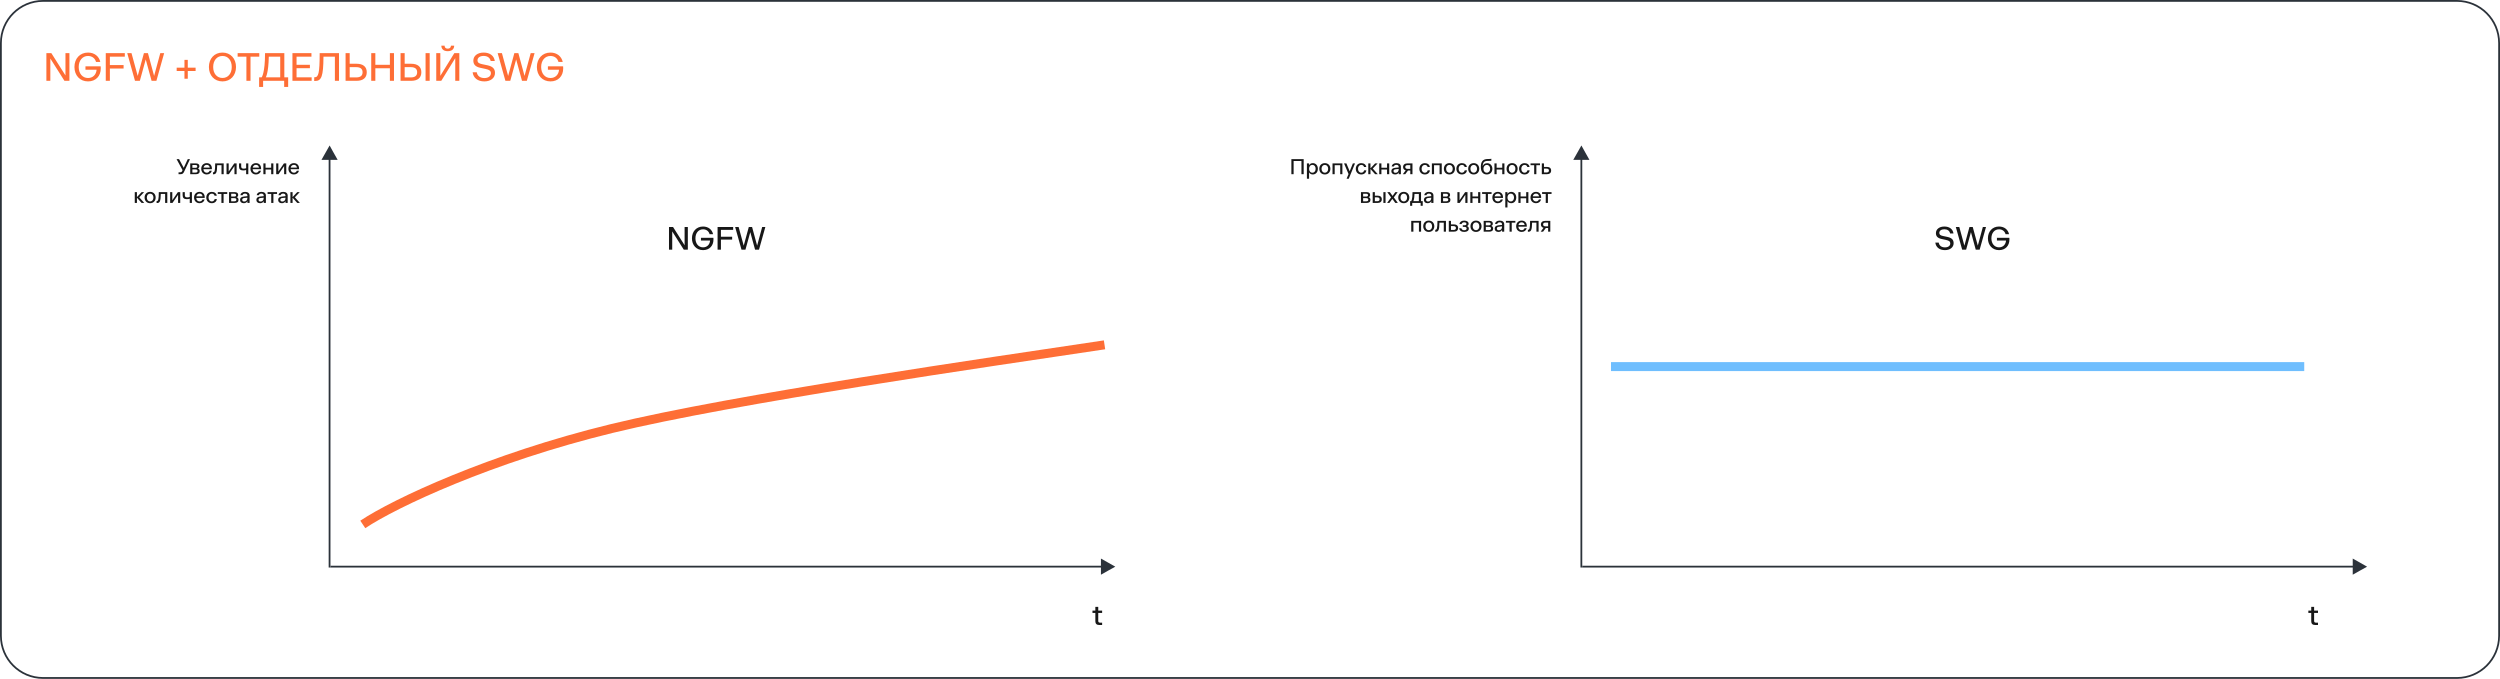 <svg width="1392" height="378" viewBox="0 0 1392 378" fill="none" xmlns="http://www.w3.org/2000/svg">
<path d="M24 0.5H1368C1380.98 0.5 1391.5 11.021 1391.5 24V354C1391.5 366.979 1380.98 377.5 1368 377.5H24C11.021 377.5 0.5 366.979 0.5 354V24C0.5 11.021 11.021 0.5 24 0.5Z" stroke="#2B323A"/>
<path d="M36.452 29.6H38.652V45H35.88L28.026 32.592V45H25.826V29.6H28.598L36.452 42.008V29.6ZM56.054 36.948C56.054 36.948 56.099 37.498 56.099 38.114C56.099 42.404 53.304 45.33 49.014 45.33C44.483 45.33 41.447 41.964 41.447 37.3C41.447 32.636 44.483 29.27 49.014 29.27C52.556 29.27 55.153 31.338 55.834 34.484H53.459C52.931 32.46 51.236 31.162 49.014 31.162C45.913 31.162 43.822 33.692 43.822 37.3C43.822 40.908 45.913 43.438 49.014 43.438C51.699 43.438 53.569 41.59 53.788 38.818H47.584V36.948H56.054ZM58.891 45V29.6H69.495V31.536H61.178V36.222H68.812V38.158H61.178V45H58.891ZM89.24 29.6H91.396L87.084 45H84.4L81.144 33.098L77.866 45H75.16L70.848 29.6H73.224L76.678 42.294L80.132 29.6H82.376L85.808 42.272L89.24 29.6ZM108.911 37.674V39.522H104.555V43.856H102.707V39.522H98.373V37.674H102.707V33.318H104.555V37.674H108.911ZM123.888 45.33C119.334 45.33 116.32 41.964 116.32 37.3C116.32 32.636 119.334 29.27 123.888 29.27C128.398 29.27 131.412 32.636 131.412 37.3C131.412 41.964 128.398 45.33 123.888 45.33ZM123.888 43.416C126.968 43.416 129.036 40.974 129.036 37.3C129.036 33.626 126.99 31.162 123.888 31.162C120.808 31.162 118.696 33.626 118.696 37.3C118.696 40.974 120.786 43.416 123.888 43.416ZM144.37 29.6V31.536H139.486V45H137.198V31.536H132.314V29.6H144.37ZM158.313 43.064H160.447V48.388H158.225V45H146.499V48.388H144.277V43.064H145.707C145.707 43.064 147.577 40.688 147.577 29.6H158.313V43.064ZM147.995 43.064H156.025V31.536H149.667C149.491 40.776 147.995 43.064 147.995 43.064ZM162.832 45V29.6H173.414V31.536H165.12V36.09H172.556V37.982H165.12V43.064H173.524V45H162.832ZM188.754 29.6V45H186.466V31.536H180.108C180.042 42.514 179.008 45.088 175.444 45.088H174.96V43.02H175.224C177.292 43.02 177.996 40.886 177.996 29.6L178.018 29.622V29.6H188.754ZM198.532 35.496C202.184 35.496 204.208 37.168 204.208 40.226C204.208 43.328 202.184 45 198.532 45H192.416V29.6H194.704V35.496H198.532ZM198.312 43.108C200.732 43.108 201.876 42.118 201.876 40.226C201.876 38.378 200.732 37.388 198.312 37.388H194.704V43.108H198.312ZM217.087 29.6H219.375V45H217.087V38.004H208.991V45H206.703V29.6H208.991V36.068H217.087V29.6ZM228.927 35.496C232.579 35.496 234.603 37.168 234.603 40.226C234.603 43.328 232.579 45 228.927 45H223.031V29.6H225.319V35.496H228.927ZM236.957 29.6H239.245V45H236.957V29.6ZM228.707 43.108C231.127 43.108 232.271 42.118 232.271 40.226C232.271 38.378 231.127 37.388 228.707 37.388H225.319V43.108H228.707ZM249.306 28.5C246.908 28.5 245.764 27.268 245.742 25.42H247.546C247.568 26.476 248.162 27.092 249.306 27.092C250.472 27.092 251.044 26.476 251.088 25.42H252.892C252.87 27.268 251.704 28.5 249.306 28.5ZM255.752 29.6V45H253.486V32.372L245.698 45H242.904V29.6H245.17V42.228L252.958 29.6H255.752ZM269.716 45.33C265.998 45.33 263.556 43.438 263.16 40.226H265.47C265.8 42.272 267.318 43.46 269.716 43.46C271.938 43.46 273.324 42.36 273.324 40.798C273.324 39.478 272.554 38.862 270.442 38.4L267.384 37.74C264.744 37.168 263.556 35.892 263.556 33.758C263.556 31.118 265.866 29.27 269.276 29.27C272.752 29.27 275.084 31.008 275.502 33.978H273.214C272.818 32.152 271.432 31.14 269.276 31.14C267.186 31.14 265.866 32.13 265.866 33.604C265.866 34.748 266.526 35.32 268.374 35.716L271.41 36.354C274.27 36.97 275.612 38.224 275.612 40.644C275.612 43.372 273.236 45.33 269.716 45.33ZM295.49 29.6H297.646L293.334 45H290.65L287.394 33.098L284.116 45H281.41L277.098 29.6H279.474L282.928 42.294L286.382 29.6H288.626L292.058 42.272L295.49 29.6ZM313.545 36.948C313.545 36.948 313.589 37.498 313.589 38.114C313.589 42.404 310.795 45.33 306.505 45.33C301.973 45.33 298.937 41.964 298.937 37.3C298.937 32.636 301.973 29.27 306.505 29.27C310.047 29.27 312.643 31.338 313.325 34.484H310.949C310.421 32.46 308.727 31.162 306.505 31.162C303.403 31.162 301.313 33.692 301.313 37.3C301.313 40.908 303.403 43.438 306.505 43.438C309.189 43.438 311.059 41.59 311.279 38.818H305.075V36.948H313.545Z" fill="#FE6E36"/>
<path d="M1290.66 341.28H1288.5V345.696C1288.5 346.368 1288.78 346.688 1289.5 346.688H1290.66V348H1289.13C1287.61 348 1286.89 347.312 1286.89 345.872V341.28H1285.29V339.968H1286.89V337.888H1288.5V339.968H1290.66V341.28Z" fill="#171717"/>
<path d="M183.524 89L188 89L185.738 85L183.524 81L181.262 85L179 89L183.524 89Z" fill="#2B323A"/>
<path d="M104.547 88.6H105.783L102.483 95.668C102.003 96.676 101.535 97 100.323 97H99.411V95.944H100.203C100.923 95.944 101.151 95.788 101.463 95.14L101.643 94.732L98.307 88.6H99.699L102.303 93.46L104.547 88.6ZM110.177 93.784C110.849 94.012 111.197 94.516 111.197 95.272C111.197 96.388 110.477 97 109.049 97H105.917V90.976H109.025C110.345 90.976 111.017 91.516 111.017 92.524C111.017 93.136 110.729 93.556 110.177 93.784ZM107.117 91.876V93.448H108.809C109.493 93.448 109.829 93.208 109.829 92.668C109.829 92.116 109.493 91.876 108.809 91.876H107.117ZM108.869 96.088C109.613 96.088 110.009 95.812 110.009 95.212C110.009 94.612 109.625 94.336 108.869 94.336H107.117V96.088H108.869ZM113.26 94.216C113.344 95.416 114.088 96.172 115.132 96.172C115.912 96.172 116.476 95.752 116.716 95.068H117.916C117.628 96.316 116.56 97.144 115.132 97.144C113.32 97.144 112.048 95.848 112.048 93.988C112.048 92.14 113.308 90.832 115.108 90.832C116.896 90.832 117.976 92.056 117.976 93.76C117.976 93.964 117.964 94.132 117.964 94.216H113.26ZM115.108 91.78C114.184 91.78 113.524 92.38 113.32 93.316H116.8C116.656 92.38 116.056 91.78 115.108 91.78ZM124.548 90.976V97H123.336V91.972H120.924C120.876 96.124 120.348 97.048 118.788 97.048H118.584V95.956H118.668C119.484 95.956 119.808 95.164 119.808 90.976H124.548ZM131.748 90.976V97H130.548V92.476L127.428 97H126.132V90.976H127.332V95.5L130.44 90.976H131.748ZM137.047 90.976H138.259V97H137.047V94.648C136.771 94.768 136.135 94.9 135.403 94.9C133.855 94.9 133.087 94.192 133.087 92.764V90.976H134.299V92.656C134.299 93.532 134.719 93.904 135.655 93.904C136.279 93.904 136.807 93.772 137.047 93.652V90.976ZM140.659 94.216C140.743 95.416 141.487 96.172 142.531 96.172C143.311 96.172 143.875 95.752 144.115 95.068H145.315C145.027 96.316 143.959 97.144 142.531 97.144C140.719 97.144 139.447 95.848 139.447 93.988C139.447 92.14 140.707 90.832 142.507 90.832C144.295 90.832 145.375 92.056 145.375 93.76C145.375 93.964 145.363 94.132 145.363 94.216H140.659ZM142.507 91.78C141.583 91.78 140.923 92.38 140.719 93.316H144.199C144.055 92.38 143.455 91.78 142.507 91.78ZM150.995 90.976H152.207V97H150.995V94.396H147.863V97H146.651V90.976H147.863V93.4H150.995V90.976ZM159.404 90.976V97H158.204V92.476L155.084 97H153.788V90.976H154.988V95.5L158.096 90.976H159.404ZM161.799 94.216C161.883 95.416 162.627 96.172 163.671 96.172C164.451 96.172 165.015 95.752 165.255 95.068H166.455C166.167 96.316 165.099 97.144 163.671 97.144C161.859 97.144 160.587 95.848 160.587 93.988C160.587 92.14 161.847 90.832 163.647 90.832C165.435 90.832 166.515 92.056 166.515 93.76C166.515 93.964 166.503 94.132 166.503 94.216H161.799ZM163.647 91.78C162.723 91.78 162.063 92.38 161.859 93.316H165.339C165.195 92.38 164.595 91.78 163.647 91.78ZM80.33 113H78.842L76.25 110.084V113H75.038V106.976H76.25V109.736L78.854 106.976H80.246L77.534 109.856L80.33 113ZM83.585 113.144C81.749 113.144 80.501 111.836 80.501 109.988C80.501 108.14 81.749 106.832 83.585 106.832C85.421 106.832 86.669 108.14 86.669 109.988C86.669 111.836 85.421 113.144 83.585 113.144ZM83.585 112.16C84.689 112.16 85.433 111.284 85.433 109.988C85.433 108.692 84.689 107.816 83.585 107.816C82.481 107.816 81.749 108.692 81.749 109.988C81.749 111.284 82.481 112.16 83.585 112.16ZM93.153 106.976V113H91.941V107.972H89.529C89.481 112.124 88.953 113.048 87.393 113.048H87.189V111.956H87.273C88.089 111.956 88.413 111.164 88.413 106.976H93.153ZM100.353 106.976V113H99.153V108.476L96.033 113H94.737V106.976H95.937V111.5L99.045 106.976H100.353ZM105.653 106.976H106.865V113H105.653V110.648C105.377 110.768 104.741 110.9 104.009 110.9C102.461 110.9 101.693 110.192 101.693 108.764V106.976H102.905V108.656C102.905 109.532 103.325 109.904 104.261 109.904C104.885 109.904 105.413 109.772 105.653 109.652V106.976ZM109.264 110.216C109.348 111.416 110.092 112.172 111.136 112.172C111.916 112.172 112.48 111.752 112.72 111.068H113.92C113.632 112.316 112.564 113.144 111.136 113.144C109.324 113.144 108.052 111.848 108.052 109.988C108.052 108.14 109.312 106.832 111.112 106.832C112.9 106.832 113.98 108.056 113.98 109.76C113.98 109.964 113.968 110.132 113.968 110.216H109.264ZM111.112 107.78C110.188 107.78 109.528 108.38 109.324 109.316H112.804C112.66 108.38 112.06 107.78 111.112 107.78ZM120.741 110.852C120.597 112.208 119.469 113.144 117.933 113.144C116.109 113.144 114.861 111.848 114.861 109.988C114.861 108.152 116.109 106.844 117.933 106.844C119.457 106.844 120.525 107.696 120.705 108.98H119.469C119.289 108.248 118.725 107.816 117.933 107.816C116.841 107.816 116.109 108.692 116.109 109.988C116.109 111.296 116.841 112.16 117.933 112.16C118.749 112.16 119.337 111.656 119.505 110.852H120.741ZM126.523 106.976V107.972H124.495V113H123.283V107.972H121.255V106.976H126.523ZM131.786 109.784C132.458 110.012 132.806 110.516 132.806 111.272C132.806 112.388 132.086 113 130.658 113H127.526V106.976H130.634C131.954 106.976 132.626 107.516 132.626 108.524C132.626 109.136 132.338 109.556 131.786 109.784ZM128.726 107.876V109.448H130.418C131.102 109.448 131.438 109.208 131.438 108.668C131.438 108.116 131.102 107.876 130.418 107.876H128.726ZM130.478 112.088C131.222 112.088 131.618 111.812 131.618 111.212C131.618 110.612 131.234 110.336 130.478 110.336H128.726V112.088H130.478ZM136.454 106.832C138.062 106.844 138.974 107.6 138.974 108.92V113H137.762V111.992C137.402 112.736 136.718 113.144 135.734 113.144C134.45 113.144 133.658 112.412 133.658 111.308C133.658 110.204 134.342 109.58 135.842 109.424L137.762 109.22V108.956C137.762 108.2 137.27 107.792 136.442 107.78C135.686 107.78 135.194 108.128 135.05 108.704H133.814C134.03 107.54 134.966 106.82 136.454 106.832ZM135.974 112.22C137.102 112.22 137.762 111.44 137.762 110.144V110.072L136.01 110.252C135.194 110.348 134.87 110.684 134.87 111.248C134.87 111.848 135.278 112.22 135.974 112.22ZM145.536 106.832C147.144 106.844 148.056 107.6 148.056 108.92V113H146.844V111.992C146.484 112.736 145.8 113.144 144.816 113.144C143.532 113.144 142.74 112.412 142.74 111.308C142.74 110.204 143.424 109.58 144.924 109.424L146.844 109.22V108.956C146.844 108.2 146.352 107.792 145.524 107.78C144.768 107.78 144.276 108.128 144.132 108.704H142.896C143.112 107.54 144.048 106.82 145.536 106.832ZM145.056 112.22C146.184 112.22 146.844 111.44 146.844 110.144V110.072L145.092 110.252C144.276 110.348 143.952 110.684 143.952 111.248C143.952 111.848 144.36 112.22 145.056 112.22ZM154.261 106.976V107.972H152.233V113H151.021V107.972H148.993V106.976H154.261ZM157.665 106.832C159.273 106.844 160.185 107.6 160.185 108.92V113H158.973V111.992C158.613 112.736 157.929 113.144 156.945 113.144C155.661 113.144 154.869 112.412 154.869 111.308C154.869 110.204 155.553 109.58 157.053 109.424L158.973 109.22V108.956C158.973 108.2 158.481 107.792 157.653 107.78C156.897 107.78 156.405 108.128 156.261 108.704H155.025C155.241 107.54 156.177 106.82 157.665 106.832ZM157.185 112.22C158.313 112.22 158.973 111.44 158.973 110.144V110.072L157.221 110.252C156.405 110.348 156.081 110.684 156.081 111.248C156.081 111.848 156.489 112.22 157.185 112.22ZM166.99 113H165.502L162.91 110.084V113H161.698V106.976H162.91V109.736L165.514 106.976H166.906L164.194 109.856L166.99 113Z" fill="#171717"/>
<path d="M613.664 341.28H611.504V345.696C611.504 346.368 611.776 346.688 612.496 346.688H613.664V348H612.128C610.608 348 609.888 347.312 609.888 345.872V341.28H608.288V339.968H609.888V337.888H611.504V339.968H613.664V341.28Z" fill="#171717"/>
<rect x="183" y="87" width="1" height="229" fill="#2B323A"/>
<rect x="615" y="315" width="1" height="431" transform="rotate(90 615 315)" fill="#2B323A"/>
<path d="M613 315.524L613 320L617 317.738L621 315.524L617 313.262L613 311L613 315.524Z" fill="#2B323A"/>
<path d="M202 292C219.94 280.015 273.319 255.011 340.516 238.629C408.5 222.056 552.021 201.457 615 192" stroke="#FE6E36" stroke-width="5"/>
<path d="M719.039 97V88.6H725.891V97H724.643V89.656H720.287V97H719.039ZM730.983 90.832C732.615 90.832 733.791 92.116 733.791 93.988C733.791 95.86 732.615 97.144 730.983 97.144C729.975 97.144 729.255 96.688 728.895 95.932V99.52H727.683V90.976H728.895V92.044C729.255 91.288 729.975 90.832 730.983 90.832ZM730.731 96.16C731.835 96.16 732.543 95.296 732.543 93.988C732.543 92.668 731.835 91.804 730.731 91.804C729.603 91.804 728.895 92.668 728.895 93.988C728.895 95.296 729.603 96.16 730.731 96.16ZM737.671 97.144C735.835 97.144 734.587 95.836 734.587 93.988C734.587 92.14 735.835 90.832 737.671 90.832C739.507 90.832 740.755 92.14 740.755 93.988C740.755 95.836 739.507 97.144 737.671 97.144ZM737.671 96.16C738.775 96.16 739.519 95.284 739.519 93.988C739.519 92.692 738.775 91.816 737.671 91.816C736.567 91.816 735.835 92.692 735.835 93.988C735.835 95.284 736.567 96.16 737.671 96.16ZM741.944 97V90.976H747.44V97H746.228V91.972H743.156V97H741.944ZM753.282 90.976H754.482L750.99 99.52H749.778L750.87 96.916L748.362 90.976H749.67L751.506 95.368L753.282 90.976ZM760.776 94.852C760.632 96.208 759.504 97.144 757.968 97.144C756.144 97.144 754.896 95.848 754.896 93.988C754.896 92.152 756.144 90.844 757.968 90.844C759.492 90.844 760.56 91.696 760.74 92.98H759.504C759.324 92.248 758.76 91.816 757.968 91.816C756.876 91.816 756.144 92.692 756.144 93.988C756.144 95.296 756.876 96.16 757.968 96.16C758.784 96.16 759.372 95.656 759.54 94.852H760.776ZM767.158 97H765.67L763.078 94.084V97H761.866V90.976H763.078V93.736L765.682 90.976H767.074L764.362 93.856L767.158 97ZM772.304 90.976H773.516V97H772.304V94.396H769.172V97H767.96V90.976H769.172V93.4H772.304V90.976ZM777.497 90.832C779.105 90.844 780.017 91.6 780.017 92.92V97H778.805V95.992C778.445 96.736 777.761 97.144 776.777 97.144C775.493 97.144 774.701 96.412 774.701 95.308C774.701 94.204 775.385 93.58 776.885 93.424L778.805 93.22V92.956C778.805 92.2 778.313 91.792 777.485 91.78C776.729 91.78 776.237 92.128 776.093 92.704H774.857C775.073 91.54 776.009 90.82 777.497 90.832ZM777.017 96.22C778.145 96.22 778.805 95.44 778.805 94.144V94.072L777.053 94.252C776.237 94.348 775.913 94.684 775.913 95.248C775.913 95.848 776.321 96.22 777.017 96.22ZM786.462 90.976V97H785.25V94.96H783.966L782.442 97H781.098L782.706 94.852C781.758 94.6 781.23 93.964 781.23 92.992C781.23 91.708 782.13 90.976 783.678 90.976H786.462ZM785.25 94.036V91.936H783.822C782.958 91.936 782.454 92.272 782.454 92.992C782.454 93.7 782.958 94.036 783.822 94.036H785.25ZM796.178 94.852C796.034 96.208 794.906 97.144 793.37 97.144C791.546 97.144 790.298 95.848 790.298 93.988C790.298 92.152 791.546 90.844 793.37 90.844C794.894 90.844 795.962 91.696 796.142 92.98H794.906C794.726 92.248 794.162 91.816 793.37 91.816C792.278 91.816 791.546 92.692 791.546 93.988C791.546 95.296 792.278 96.16 793.37 96.16C794.186 96.16 794.774 95.656 794.942 94.852H796.178ZM797.269 97V90.976H802.765V97H801.553V91.972H798.481V97H797.269ZM807.035 97.144C805.199 97.144 803.951 95.836 803.951 93.988C803.951 92.14 805.199 90.832 807.035 90.832C808.871 90.832 810.119 92.14 810.119 93.988C810.119 95.836 808.871 97.144 807.035 97.144ZM807.035 96.16C808.139 96.16 808.883 95.284 808.883 93.988C808.883 92.692 808.139 91.816 807.035 91.816C805.931 91.816 805.199 92.692 805.199 93.988C805.199 95.284 805.931 96.16 807.035 96.16ZM816.792 94.852C816.648 96.208 815.52 97.144 813.984 97.144C812.16 97.144 810.912 95.848 810.912 93.988C810.912 92.152 812.16 90.844 813.984 90.844C815.508 90.844 816.576 91.696 816.756 92.98H815.52C815.34 92.248 814.776 91.816 813.984 91.816C812.892 91.816 812.16 92.692 812.16 93.988C812.16 95.296 812.892 96.16 813.984 96.16C814.8 96.16 815.388 95.656 815.556 94.852H816.792ZM820.57 97.144C818.734 97.144 817.486 95.836 817.486 93.988C817.486 92.14 818.734 90.832 820.57 90.832C822.406 90.832 823.654 92.14 823.654 93.988C823.654 95.836 822.406 97.144 820.57 97.144ZM820.57 96.16C821.674 96.16 822.418 95.284 822.418 93.988C822.418 92.692 821.674 91.816 820.57 91.816C819.466 91.816 818.734 92.692 818.734 93.988C818.734 95.284 819.466 96.16 820.57 96.16ZM828.035 90.868C829.775 90.868 830.951 92.2 830.951 94C830.951 95.836 829.703 97.144 827.843 97.144C825.743 97.144 824.531 95.704 824.531 92.968C824.531 89.884 825.743 88.636 828.107 88.552L829.571 88.504C830.171 88.48 830.387 88.384 830.387 88.384V89.452C830.387 89.452 830.171 89.56 829.571 89.572L828.191 89.608C826.403 89.656 825.659 90.424 825.563 92.536C825.911 91.492 826.811 90.868 828.035 90.868ZM827.843 96.16C828.959 96.16 829.715 95.284 829.715 94C829.715 92.716 828.959 91.828 827.843 91.828C826.727 91.828 825.971 92.716 825.971 94C825.971 95.284 826.727 96.16 827.843 96.16ZM836.452 90.976H837.664V97H836.452V94.396H833.32V97H832.108V90.976H833.32V93.4H836.452V90.976ZM841.933 97.144C840.097 97.144 838.849 95.836 838.849 93.988C838.849 92.14 840.097 90.832 841.933 90.832C843.769 90.832 845.017 92.14 845.017 93.988C845.017 95.836 843.769 97.144 841.933 97.144ZM841.933 96.16C843.037 96.16 843.781 95.284 843.781 93.988C843.781 92.692 843.037 91.816 841.933 91.816C840.829 91.816 840.097 92.692 840.097 93.988C840.097 95.284 840.829 96.16 841.933 96.16ZM851.69 94.852C851.546 96.208 850.418 97.144 848.882 97.144C847.058 97.144 845.81 95.848 845.81 93.988C845.81 92.152 847.058 90.844 848.882 90.844C850.406 90.844 851.474 91.696 851.654 92.98H850.418C850.238 92.248 849.674 91.816 848.882 91.816C847.79 91.816 847.058 92.692 847.058 93.988C847.058 95.296 847.79 96.16 848.882 96.16C849.698 96.16 850.286 95.656 850.454 94.852H851.69ZM857.472 90.976V91.972H855.444V97H854.232V91.972H852.204V90.976H857.472ZM861.248 92.932C862.796 92.932 863.672 93.628 863.672 94.96C863.672 96.292 862.796 97 861.248 97H858.476V90.976H859.688V92.932H861.248ZM861.056 96.04C861.932 96.04 862.448 95.74 862.448 94.96C862.448 94.204 861.932 93.892 861.056 93.892H859.688V96.04H861.056ZM762.048 109.784C762.72 110.012 763.068 110.516 763.068 111.272C763.068 112.388 762.348 113 760.92 113H757.788V106.976H760.896C762.216 106.976 762.888 107.516 762.888 108.524C762.888 109.136 762.6 109.556 762.048 109.784ZM758.988 107.876V109.448H760.68C761.364 109.448 761.7 109.208 761.7 108.668C761.7 108.116 761.364 107.876 760.68 107.876H758.988ZM760.74 112.088C761.484 112.088 761.88 111.812 761.88 111.212C761.88 110.612 761.496 110.336 760.74 110.336H758.988V112.088H760.74ZM766.967 108.932C768.515 108.932 769.391 109.628 769.391 110.96C769.391 112.292 768.515 113 766.967 113H764.315V106.976H765.527V108.932H766.967ZM770.267 106.976H771.479V113H770.267V106.976ZM766.775 112.04C767.651 112.04 768.167 111.74 768.167 110.96C768.167 110.204 767.651 109.892 766.775 109.892H765.527V112.04H766.775ZM778.326 113H776.898L775.266 110.732L773.622 113H772.326L774.558 109.916L772.422 106.976H773.862L775.386 109.1L776.91 106.976H778.218L776.082 109.904L778.326 113ZM781.628 113.144C779.792 113.144 778.544 111.836 778.544 109.988C778.544 108.14 779.792 106.832 781.628 106.832C783.464 106.832 784.712 108.14 784.712 109.988C784.712 111.836 783.464 113.144 781.628 113.144ZM781.628 112.16C782.732 112.16 783.476 111.284 783.476 109.988C783.476 108.692 782.732 107.816 781.628 107.816C780.524 107.816 779.792 108.692 779.792 109.988C779.792 111.284 780.524 112.16 781.628 112.16ZM791.232 112.004H792.18V114.584H791.016V113H786.324V114.584H785.148V112.004H785.748C785.748 112.004 786.492 111.224 786.492 106.976H791.232V112.004ZM786.948 112.004H790.02V107.972H787.596C787.5 111.236 786.948 112.004 786.948 112.004ZM795.626 106.832C797.234 106.844 798.146 107.6 798.146 108.92V113H796.934V111.992C796.574 112.736 795.89 113.144 794.906 113.144C793.622 113.144 792.83 112.412 792.83 111.308C792.83 110.204 793.514 109.58 795.014 109.424L796.934 109.22V108.956C796.934 108.2 796.442 107.792 795.614 107.78C794.858 107.78 794.366 108.128 794.222 108.704H792.986C793.202 107.54 794.138 106.82 795.626 106.832ZM795.146 112.22C796.274 112.22 796.934 111.44 796.934 110.144V110.072L795.182 110.252C794.366 110.348 794.042 110.684 794.042 111.248C794.042 111.848 794.45 112.22 795.146 112.22ZM806.568 109.784C807.24 110.012 807.588 110.516 807.588 111.272C807.588 112.388 806.868 113 805.44 113H802.308V106.976H805.416C806.736 106.976 807.408 107.516 807.408 108.524C807.408 109.136 807.12 109.556 806.568 109.784ZM803.508 107.876V109.448H805.2C805.884 109.448 806.22 109.208 806.22 108.668C806.22 108.116 805.884 107.876 805.2 107.876H803.508ZM805.26 112.088C806.004 112.088 806.4 111.812 806.4 111.212C806.4 110.612 806.016 110.336 805.26 110.336H803.508V112.088H805.26ZM817.099 106.976V113H815.899V108.476L812.779 113H811.483V106.976H812.683V111.5L815.791 106.976H817.099ZM823.023 106.976H824.235V113H823.023V110.396H819.891V113H818.679V106.976H819.891V109.4H823.023V106.976ZM830.507 106.976V107.972H828.479V113H827.267V107.972H825.239V106.976H830.507ZM832.151 110.216C832.235 111.416 832.979 112.172 834.023 112.172C834.803 112.172 835.367 111.752 835.607 111.068H836.807C836.519 112.316 835.451 113.144 834.023 113.144C832.211 113.144 830.939 111.848 830.939 109.988C830.939 108.14 832.199 106.832 833.999 106.832C835.787 106.832 836.867 108.056 836.867 109.76C836.867 109.964 836.855 110.132 836.855 110.216H832.151ZM833.999 107.78C833.075 107.78 832.415 108.38 832.211 109.316H835.691C835.547 108.38 834.947 107.78 833.999 107.78ZM841.444 106.832C843.076 106.832 844.252 108.116 844.252 109.988C844.252 111.86 843.076 113.144 841.444 113.144C840.436 113.144 839.716 112.688 839.356 111.932V115.52H838.144V106.976H839.356V108.044C839.716 107.288 840.436 106.832 841.444 106.832ZM841.192 112.16C842.296 112.16 843.004 111.296 843.004 109.988C843.004 108.668 842.296 107.804 841.192 107.804C840.064 107.804 839.356 108.668 839.356 109.988C839.356 111.296 840.064 112.16 841.192 112.16ZM849.788 106.976H851V113H849.788V110.396H846.656V113H845.444V106.976H846.656V109.4H849.788V106.976ZM853.397 110.216C853.481 111.416 854.225 112.172 855.269 112.172C856.049 112.172 856.613 111.752 856.853 111.068H858.053C857.765 112.316 856.697 113.144 855.269 113.144C853.457 113.144 852.185 111.848 852.185 109.988C852.185 108.14 853.445 106.832 855.245 106.832C857.033 106.832 858.113 108.056 858.113 109.76C858.113 109.964 858.101 110.132 858.101 110.216H853.397ZM855.245 107.78C854.321 107.78 853.661 108.38 853.457 109.316H856.937C856.793 108.38 856.193 107.78 855.245 107.78ZM863.906 106.976V107.972H861.878V113H860.666V107.972H858.638V106.976H863.906ZM785.772 129V122.976H791.268V129H790.056V123.972H786.984V129H785.772ZM795.539 129.144C793.703 129.144 792.455 127.836 792.455 125.988C792.455 124.14 793.703 122.832 795.539 122.832C797.375 122.832 798.623 124.14 798.623 125.988C798.623 127.836 797.375 129.144 795.539 129.144ZM795.539 128.16C796.643 128.16 797.387 127.284 797.387 125.988C797.387 124.692 796.643 123.816 795.539 123.816C794.435 123.816 793.703 124.692 793.703 125.988C793.703 127.284 794.435 128.16 795.539 128.16ZM805.106 122.976V129H803.894V123.972H801.482C801.434 128.124 800.906 129.048 799.346 129.048H799.142V127.956H799.226C800.042 127.956 800.366 127.164 800.366 122.976H805.106ZM809.462 124.932C811.01 124.932 811.886 125.628 811.886 126.96C811.886 128.292 811.01 129 809.462 129H806.69V122.976H807.902V124.932H809.462ZM809.27 128.04C810.146 128.04 810.662 127.74 810.662 126.96C810.662 126.204 810.146 125.892 809.27 125.892H807.902V128.04H809.27ZM816.775 125.856C817.471 126.084 817.843 126.576 817.843 127.284C817.843 128.412 816.883 129.144 815.251 129.144C813.655 129.144 812.611 128.328 812.467 127.08H813.703C813.823 127.788 814.387 128.196 815.251 128.196C816.139 128.196 816.619 127.848 816.619 127.236C816.619 126.648 816.223 126.336 815.347 126.336H814.483V125.436H815.347C816.163 125.436 816.511 125.172 816.511 124.644C816.511 124.116 816.055 123.78 815.251 123.78C814.459 123.78 813.991 124.14 813.823 124.752H812.587C812.803 123.576 813.751 122.832 815.251 122.832C816.787 122.832 817.723 123.54 817.723 124.548C817.723 125.22 817.411 125.64 816.775 125.856ZM821.835 129.144C819.999 129.144 818.751 127.836 818.751 125.988C818.751 124.14 819.999 122.832 821.835 122.832C823.671 122.832 824.919 124.14 824.919 125.988C824.919 127.836 823.671 129.144 821.835 129.144ZM821.835 128.16C822.939 128.16 823.683 127.284 823.683 125.988C823.683 124.692 822.939 123.816 821.835 123.816C820.731 123.816 819.999 124.692 819.999 125.988C819.999 127.284 820.731 128.16 821.835 128.16ZM830.368 125.784C831.04 126.012 831.388 126.516 831.388 127.272C831.388 128.388 830.668 129 829.24 129H826.108V122.976H829.216C830.536 122.976 831.208 123.516 831.208 124.524C831.208 125.136 830.92 125.556 830.368 125.784ZM827.308 123.876V125.448H829C829.684 125.448 830.02 125.208 830.02 124.668C830.02 124.116 829.684 123.876 829 123.876H827.308ZM829.06 128.088C829.804 128.088 830.2 127.812 830.2 127.212C830.2 126.612 829.816 126.336 829.06 126.336H827.308V128.088H829.06ZM835.036 122.832C836.644 122.844 837.556 123.6 837.556 124.92V129H836.344V127.992C835.984 128.736 835.3 129.144 834.316 129.144C833.032 129.144 832.24 128.412 832.24 127.308C832.24 126.204 832.924 125.58 834.424 125.424L836.344 125.22V124.956C836.344 124.2 835.852 123.792 835.024 123.78C834.268 123.78 833.776 124.128 833.632 124.704H832.396C832.612 123.54 833.548 122.82 835.036 122.832ZM834.556 128.22C835.684 128.22 836.344 127.44 836.344 126.144V126.072L834.592 126.252C833.776 126.348 833.452 126.684 833.452 127.248C833.452 127.848 833.86 128.22 834.556 128.22ZM843.761 122.976V123.972H841.733V129H840.521V123.972H838.493V122.976H843.761ZM845.405 126.216C845.489 127.416 846.233 128.172 847.277 128.172C848.057 128.172 848.621 127.752 848.861 127.068H850.061C849.773 128.316 848.705 129.144 847.277 129.144C845.465 129.144 844.193 127.848 844.193 125.988C844.193 124.14 845.453 122.832 847.253 122.832C849.041 122.832 850.121 124.056 850.121 125.76C850.121 125.964 850.109 126.132 850.109 126.216H845.405ZM847.253 123.78C846.329 123.78 845.669 124.38 845.465 125.316H848.945C848.801 124.38 848.201 123.78 847.253 123.78ZM856.692 122.976V129H855.48V123.972H853.068C853.02 128.124 852.492 129.048 850.932 129.048H850.728V127.956H850.812C851.628 127.956 851.952 127.164 851.952 122.976H856.692ZM863.208 122.976V129H861.996V126.96H860.712L859.188 129H857.844L859.452 126.852C858.504 126.6 857.976 125.964 857.976 124.992C857.976 123.708 858.876 122.976 860.424 122.976H863.208ZM861.996 126.036V123.936H860.568C859.704 123.936 859.2 124.272 859.2 124.992C859.2 125.7 859.704 126.036 860.568 126.036H861.996Z" fill="#171717"/>
<rect x="880" y="87" width="1" height="229" fill="#2B323A"/>
<rect x="1312" y="315" width="1" height="431" transform="rotate(90 1312 315)" fill="#2B323A"/>
<path d="M880.524 89L885 89L882.738 85L880.524 81L878.262 85L876 89L880.524 89Z" fill="#2B323A"/>
<path d="M1310 315.524L1310 320L1314 317.737L1318 315.524L1314 313.262L1310 311L1310 315.524Z" fill="#2B323A"/>
<path d="M1283 204.12L897 204.119" stroke="#6FBEFE" stroke-width="5"/>
<path d="M381.188 126.4H382.988V139H380.72L374.294 128.848V139H372.494V126.4H374.762L381.188 136.552V126.4ZM397.226 132.412C397.226 132.412 397.262 132.862 397.262 133.366C397.262 136.876 394.976 139.27 391.466 139.27C387.758 139.27 385.274 136.516 385.274 132.7C385.274 128.884 387.758 126.13 391.466 126.13C394.364 126.13 396.488 127.822 397.046 130.396H395.102C394.67 128.74 393.284 127.678 391.466 127.678C388.928 127.678 387.218 129.748 387.218 132.7C387.218 135.652 388.928 137.722 391.466 137.722C393.662 137.722 395.192 136.21 395.372 133.942H390.296V132.412H397.226ZM399.547 139V126.4H408.223V127.984H401.419V131.818H407.665V133.402H401.419V139H399.547ZM424.378 126.4H426.142L422.614 139H420.418L417.754 129.262L415.072 139H412.858L409.33 126.4H411.274L414.1 136.786L416.926 126.4H418.762L421.57 136.768L424.378 126.4Z" fill="#171717"/>
<path d="M1082.96 139.27C1079.92 139.27 1077.92 137.722 1077.59 135.094H1079.48C1079.75 136.768 1081 137.74 1082.96 137.74C1084.78 137.74 1085.91 136.84 1085.91 135.562C1085.91 134.482 1085.28 133.978 1083.55 133.6L1081.05 133.06C1078.89 132.592 1077.92 131.548 1077.92 129.802C1077.92 127.642 1079.81 126.13 1082.6 126.13C1085.44 126.13 1087.35 127.552 1087.69 129.982H1085.82C1085.5 128.488 1084.36 127.66 1082.6 127.66C1080.89 127.66 1079.81 128.47 1079.81 129.676C1079.81 130.612 1080.35 131.08 1081.86 131.404L1084.34 131.926C1086.68 132.43 1087.78 133.456 1087.78 135.436C1087.78 137.668 1085.84 139.27 1082.96 139.27ZM1104.05 126.4H1105.81L1102.28 139H1100.09L1097.42 129.262L1094.74 139H1092.53L1089 126.4H1090.94L1093.77 136.786L1096.59 126.4H1098.43L1101.24 136.768L1104.05 126.4ZM1118.82 132.412C1118.82 132.412 1118.85 132.862 1118.85 133.366C1118.85 136.876 1116.57 139.27 1113.06 139.27C1109.35 139.27 1106.87 136.516 1106.87 132.7C1106.87 128.884 1109.35 126.13 1113.06 126.13C1115.96 126.13 1118.08 127.822 1118.64 130.396H1116.69C1116.26 128.74 1114.88 127.678 1113.06 127.678C1110.52 127.678 1108.81 129.748 1108.81 132.7C1108.81 135.652 1110.52 137.722 1113.06 137.722C1115.25 137.722 1116.78 136.21 1116.96 133.942H1111.89V132.412H1118.82Z" fill="#171717"/>
</svg>
